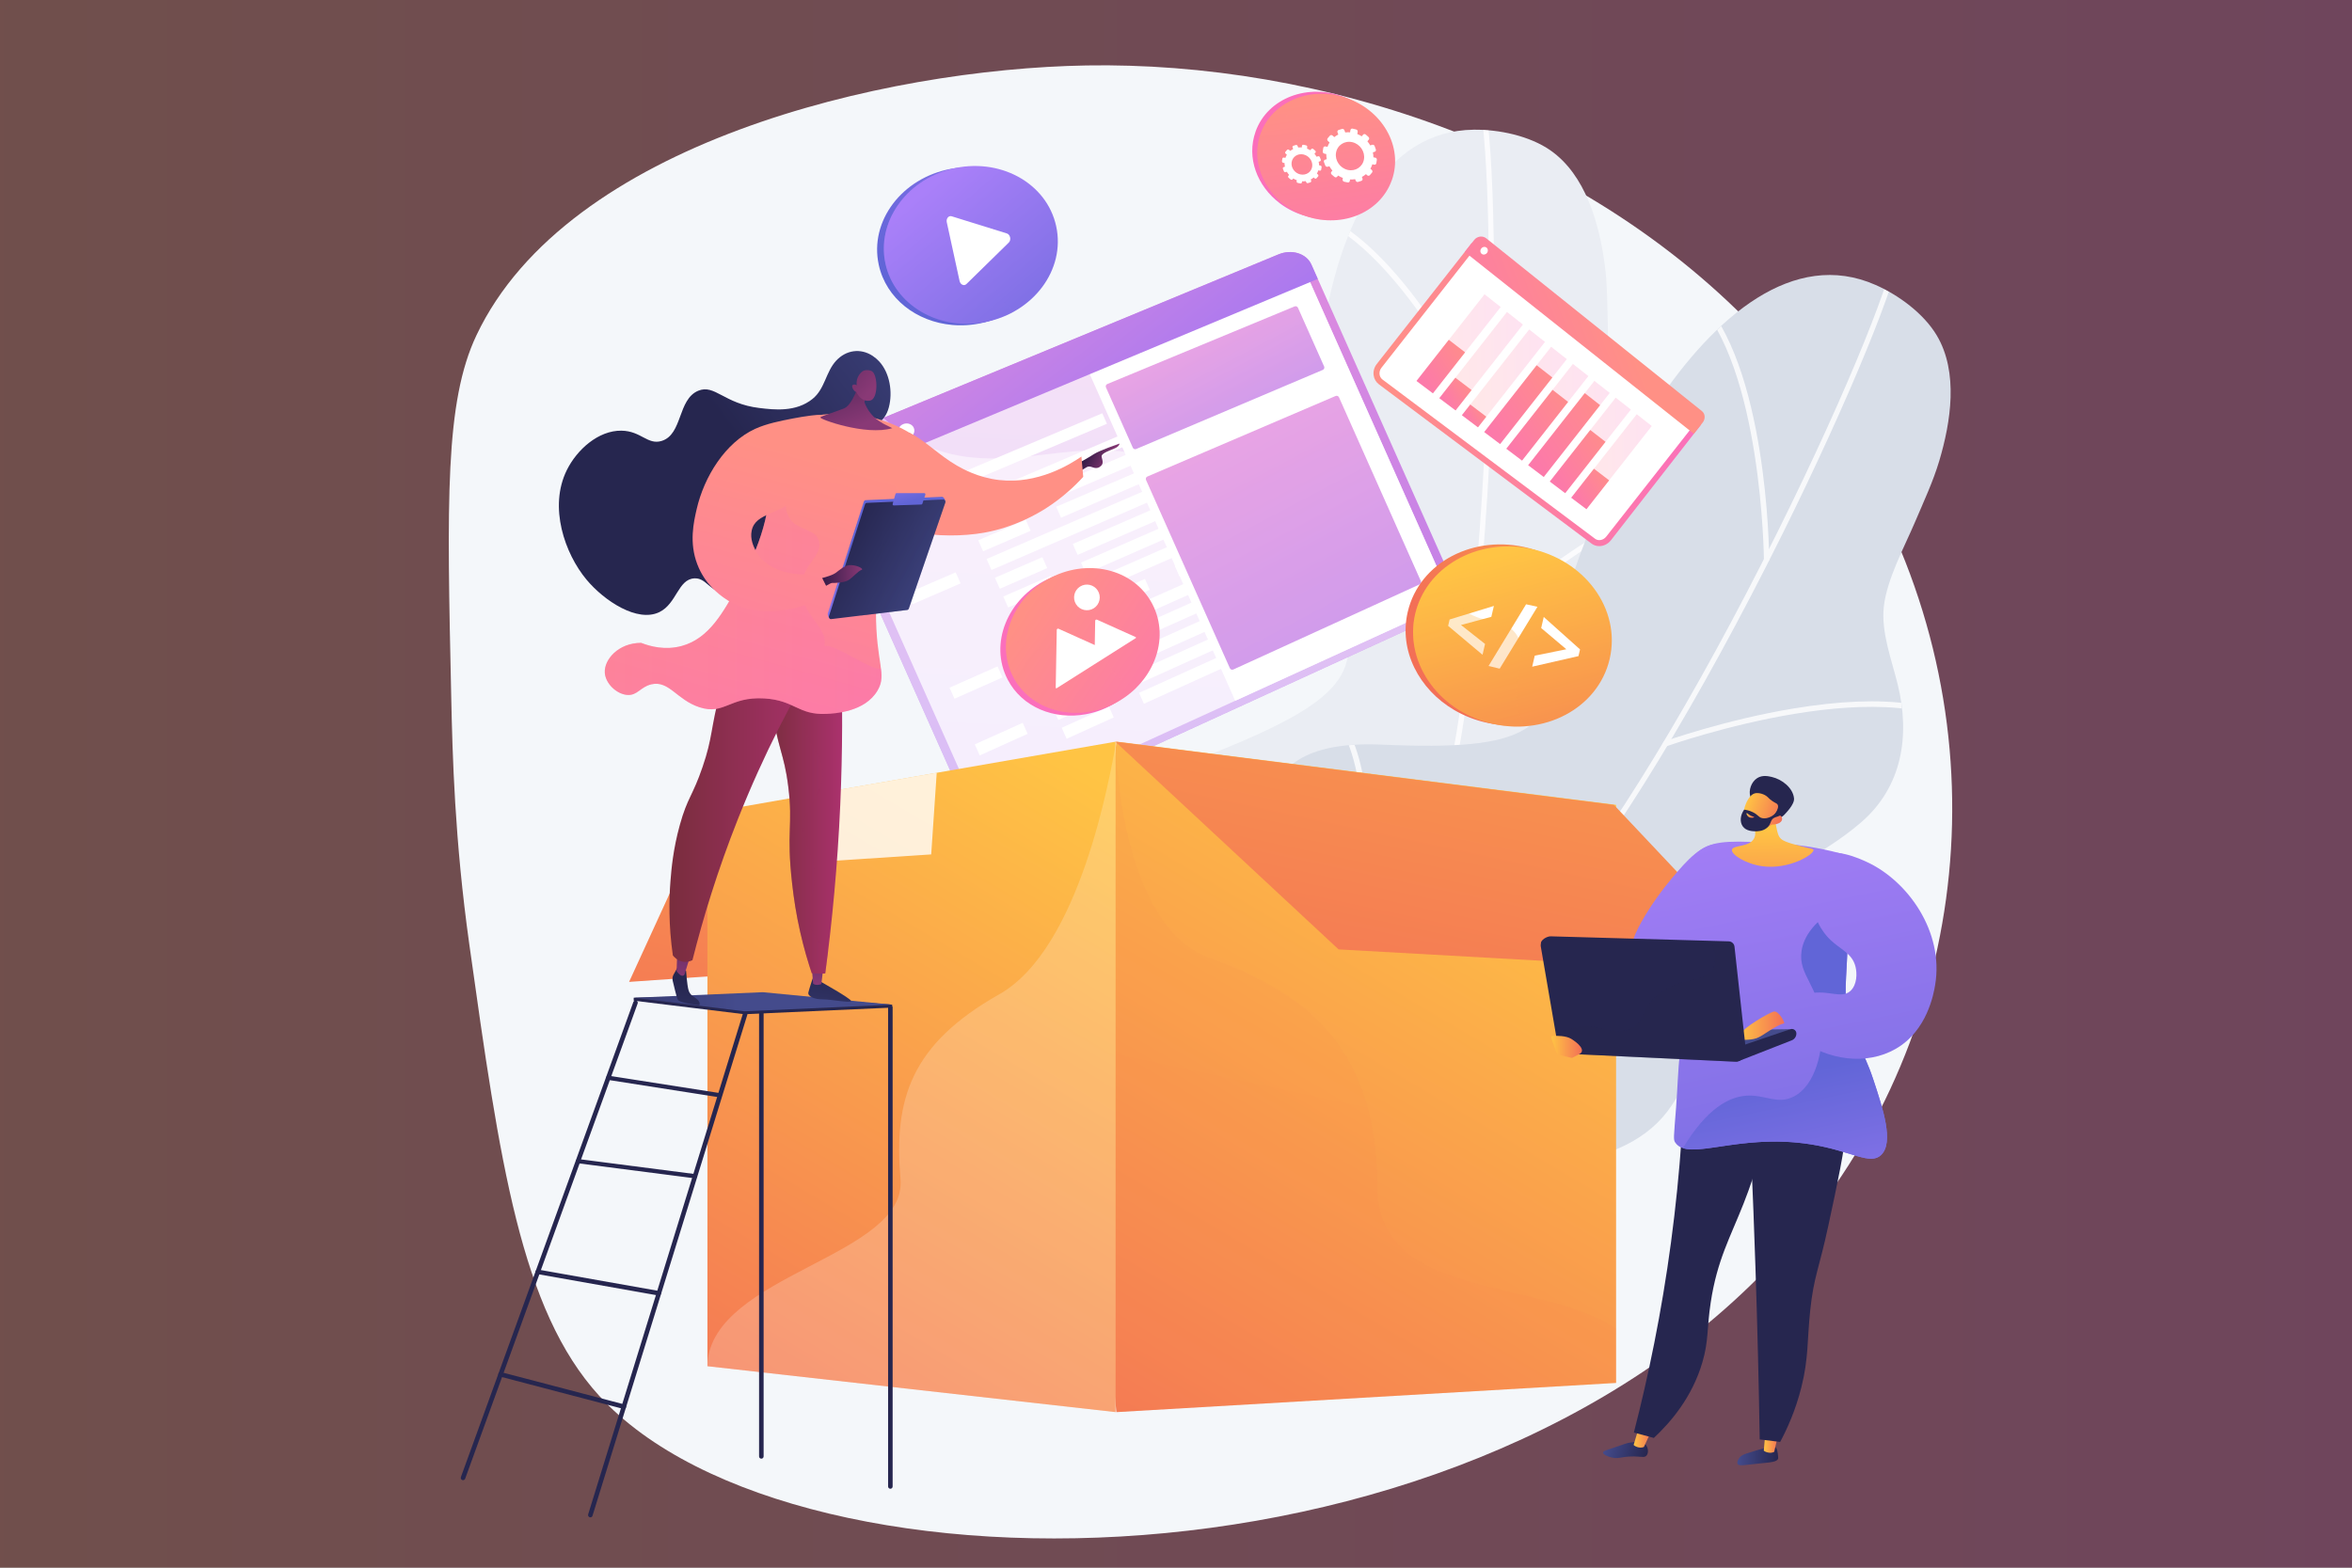 <?xml version="1.0" encoding="UTF-8"?>
<svg xmlns="http://www.w3.org/2000/svg" xmlns:xlink="http://www.w3.org/1999/xlink" viewBox="0 0 900 600">
  <rect x="0" y="0" width="900" height="600" fill="#333333" stroke="none"/>
  <defs>
    <style>
      .cls-1, .cls-2 {
        fill: #26264f;
      }

      .cls-3 {
        fill: url(#linear-gradient-2);
      }

      .cls-4 {
        fill: url(#linear-gradient-51);
      }

      .cls-5, .cls-6, .cls-7, .cls-8 {
        fill: #fff;
      }

      .cls-9 {
        fill: url(#linear-gradient-17);
      }

      .cls-10 {
        fill: url(#linear-gradient-43);
      }

      .cls-11 {
        fill: url(#linear-gradient-36);
      }

      .cls-11, .cls-12, .cls-13, .cls-14, .cls-15, .cls-16, .cls-17, .cls-18, .cls-19, .cls-20, .cls-21, .cls-22, .cls-23, .cls-24, .cls-2, .cls-25 {
        mix-blend-mode: multiply;
      }

      .cls-11, .cls-12, .cls-17, .cls-21, .cls-22, .cls-2 {
        opacity: .3;
      }

      .cls-26 {
        fill: url(#linear-gradient-15);
      }

      .cls-27 {
        fill: url(#linear-gradient-58);
      }

      .cls-28 {
        fill: url(#linear-gradient-69);
      }

      .cls-29 {
        fill: url(#linear-gradient-18);
      }

      .cls-30 {
        fill: url(#linear-gradient-56);
      }

      .cls-12 {
        fill: url(#linear-gradient);
      }

      .cls-31 {
        fill: url(#linear-gradient-40);
      }

      .cls-32 {
        fill: url(#linear-gradient-52);
      }

      .cls-33 {
        fill: url(#linear-gradient-28);
      }

      .cls-13, .cls-14, .cls-15, .cls-16, .cls-18, .cls-20, .cls-8, .cls-23, .cls-24, .cls-25 {
        opacity: .2;
      }

      .cls-34 {
        fill: url(#linear-gradient-14);
      }

      .cls-35 {
        fill: url(#linear-gradient-20);
      }

      .cls-36 {
        fill: url(#linear-gradient-6);
      }

      .cls-37 {
        isolation: isolate;
      }

      .cls-14 {
        fill: url(#linear-gradient-61);
      }

      .cls-38 {
        fill: #eaedf3;
      }

      .cls-39 {
        fill: url(#linear-gradient-60);
      }

      .cls-40 {
        fill: url(#linear-gradient-35);
      }

      .cls-41 {
        fill: url(#linear-gradient-48);
      }

      .cls-42 {
        fill: url(#linear-gradient-32);
      }

      .cls-43 {
        fill: url(#linear-gradient-11);
      }

      .cls-44 {
        fill: url(#linear-gradient-50);
      }

      .cls-6, .cls-45, .cls-46 {
        opacity: .8;
      }

      .cls-47, .cls-7, .cls-48, .cls-46, .cls-8 {
        mix-blend-mode: soft-light;
      }

      .cls-15 {
        fill: url(#linear-gradient-55);
      }

      .cls-49 {
        fill: url(#linear-gradient-39);
      }

      .cls-16 {
        fill: url(#linear-gradient-67);
      }

      .cls-17 {
        fill: url(#linear-gradient-47);
      }

      .cls-18 {
        fill: url(#linear-gradient-57);
      }

      .cls-50 {
        clip-path: url(#clippath-1);
      }

      .cls-19 {
        fill: url(#linear-gradient-10);
        opacity: .1;
      }

      .cls-7 {
        opacity: .74;
      }

      .cls-48 {
        opacity: .5;
      }

      .cls-51 {
        fill: url(#linear-gradient-49);
      }

      .cls-52 {
        fill: url(#linear-gradient-37);
      }

      .cls-53 {
        fill: url(#linear-gradient-16);
      }

      .cls-20 {
        fill: url(#linear-gradient-53);
      }

      .cls-54 {
        fill: url(#linear-gradient-31);
      }

      .cls-55 {
        fill: url(#linear-gradient-68);
      }

      .cls-56 {
        fill: url(#linear-gradient-62);
      }

      .cls-57 {
        fill: url(#linear-gradient-41);
      }

      .cls-58 {
        fill: #444b8c;
      }

      .cls-59 {
        fill: #d8dee8;
      }

      .cls-60 {
        fill: url(#linear-gradient-21);
      }

      .cls-61 {
        fill: url(#linear-gradient-72);
      }

      .cls-62 {
        fill: url(#linear-gradient-25);
      }

      .cls-63 {
        fill: url(#linear-gradient-5);
      }

      .cls-64 {
        fill: url(#linear-gradient-64);
      }

      .cls-65 {
        fill: url(#linear-gradient-54);
      }

      .cls-66 {
        clip-path: url(#clippath);
      }

      .cls-67 {
        fill: url(#linear-gradient-34);
      }

      .cls-68 {
        fill: url(#linear-gradient-70);
      }

      .cls-69 {
        fill: url(#linear-gradient-7);
      }

      .cls-70 {
        fill: url(#linear-gradient-66);
      }

      .cls-71 {
        fill: url(#linear-gradient-24);
      }

      .cls-72 {
        fill: url(#linear-gradient-73);
      }

      .cls-73 {
        fill: #f4f7fa;
      }

      .cls-22 {
        fill: url(#linear-gradient-45);
      }

      .cls-23 {
        fill: url(#linear-gradient-65);
      }

      .cls-74 {
        fill: url(#linear-gradient-9);
      }

      .cls-75 {
        fill: url(#linear-gradient-22);
      }

      .cls-76 {
        fill: url(#linear-gradient-74);
      }

      .cls-77 {
        fill: url(#linear-gradient-42);
      }

      .cls-78 {
        fill: url(#linear-gradient-3);
      }

      .cls-24 {
        fill: url(#linear-gradient-59);
      }

      .cls-79 {
        fill: url(#linear-gradient-27);
      }

      .cls-25 {
        fill: url(#linear-gradient-63);
      }

      .cls-80 {
        fill: url(#linear-gradient-33);
      }

      .cls-81 {
        fill: url(#linear-gradient-38);
      }

      .cls-82 {
        fill: url(#linear-gradient-29);
      }

      .cls-83 {
        fill: url(#linear-gradient-30);
      }

      .cls-84 {
        fill: url(#linear-gradient-23);
      }

      .cls-85 {
        fill: url(#linear-gradient-19);
      }

      .cls-86 {
        fill: url(#linear-gradient-71);
      }

      .cls-87 {
        fill: url(#linear-gradient-4);
      }

      .cls-88 {
        fill: url(#linear-gradient-8);
      }

      .cls-89 {
        fill: url(#linear-gradient-44);
      }

      .cls-90 {
        fill: url(#linear-gradient-46);
      }

      .cls-91 {
        fill: url(#linear-gradient-12);
      }

      .cls-92 {
        fill: url(#linear-gradient-13);
      }

      .cls-93 {
        fill: url(#linear-gradient-26);
      }
    </style>
    <linearGradient id="linear-gradient" x1="0" y1="300" x2="900" y2="300" gradientUnits="userSpaceOnUse">
      <stop offset="0" stop-color="#ff9085"/>
      <stop offset="1" stop-color="#fb6fbb"/>
    </linearGradient>
    <clipPath id="clippath">
      <path class="cls-38" d="M593.32,57.57c-8.02-5.59-19.68-8.04-29.36-7.93-68.63,.77-66.87,144.21-53.8,175.23,13.08,31.02,7.16,42.04-45.21,63.13-52.37,21.09-23.95,51.08-15.86,69.32,8.09,18.24,22.37,33.04-15.28,54.91-37.64,21.88-23.08,32.32-23.08,32.32,0,0,78.32,67.96,72.38,44.63-5.93-23.33-1.64-59.65,62.91-67.69,27.8-3.46,69.43-20.28,76.44-50.93,1.63-7.14,2.29-17.89,.02-24.95-3.15-9.8-10.35-17.13-14.76-26.23-10.28-21.21,9.67-39,20.72-54.65,5.76-8.17,11.51-16.53,15.69-25.65,8.68-18.93,3.28-38.02-9.16-53.8-5.96-7.56-14.04-15.44-17.13-24.79-3.33-10.04-2.31-24.22-2.59-34.82-.22-8.31-.11-16.61-1.25-24.86-2.13-15.35-7.29-33.89-20.69-43.24Z"/>
    </clipPath>
    <clipPath id="clippath-1">
      <path class="cls-59" d="M741.15,128.44c-4.98-8.41-14.58-15.47-23.44-19.38-62.78-27.73-120.61,103.55-121.56,137.2-.95,33.65-10.9,41.23-67.3,38.73-56.4-2.5-42.96,36.57-43.15,56.52-.19,19.95,6.67,39.33-36.65,43.65-43.32,4.32-34.39,19.85-34.39,19.85,0,0,43.12,94.3,47.39,70.61,4.26-23.69,23.22-54.97,85.3-35.54,26.74,8.37,71.6,10.31,90.67-14.69,4.44-5.82,9.5-15.33,10.36-22.7,1.2-10.22-2.32-19.88-2.57-29.99-.57-23.56,24.96-31.49,41.49-41.16,8.63-5.05,17.32-10.28,24.91-16.85,15.74-13.63,18.74-33.25,13.95-52.76-2.29-9.35-6.38-19.87-5.32-29.66,1.13-10.52,7.93-23.01,12.07-32.76,3.24-7.65,6.78-15.16,9.16-23.14,4.42-14.85,7.41-33.86-.92-47.93Z"/>
    </clipPath>
    <linearGradient id="linear-gradient-2" x1="-1949.28" y1="-429.57" x2="-2120.22" y2="-87.68" gradientTransform="translate(2395.78 -332.4) rotate(-24)" gradientUnits="userSpaceOnUse">
      <stop offset="0" stop-color="#e38ddd"/>
      <stop offset="1" stop-color="#9571f6"/>
    </linearGradient>
    <linearGradient id="linear-gradient-3" x1="-2025.47" y1="-439.49" x2="-1992.91" y2="-309.26" xlink:href="#linear-gradient-2"/>
    <linearGradient id="linear-gradient-4" x1="-1958.96" y1="-366.92" x2="-1952.9" y2="-278.5" xlink:href="#linear-gradient-2"/>
    <linearGradient id="linear-gradient-5" x1="-1960.76" y1="-328.24" x2="-1945.49" y2="-105.51" xlink:href="#linear-gradient-2"/>
    <linearGradient id="linear-gradient-6" x1="316.42" y1="123.86" x2="250.78" y2="431.87" gradientUnits="userSpaceOnUse">
      <stop offset="0" stop-color="#ffc444"/>
      <stop offset=".31" stop-color="#fba94a"/>
      <stop offset="1" stop-color="#f36f56"/>
    </linearGradient>
    <linearGradient id="linear-gradient-7" x1="583.06" y1="304.75" x2="414.96" y2="588.67" xlink:href="#linear-gradient-6"/>
    <linearGradient id="linear-gradient-8" x1="423.86" y1="298.98" x2="262.62" y2="571.3" xlink:href="#linear-gradient-6"/>
    <linearGradient id="linear-gradient-9" x1="603.54" y1="89.45" x2="531.71" y2="426.53" xlink:href="#linear-gradient-6"/>
    <linearGradient id="linear-gradient-10" x1="688.49" y1="-371.62" x2="451.51" y2="740.37" xlink:href="#linear-gradient-6"/>
    <linearGradient id="linear-gradient-11" x1="1551.91" y1="295.7" x2="1499.88" y2="545.13" gradientTransform="translate(2188.44) rotate(-180) scale(1 -1)" gradientUnits="userSpaceOnUse">
      <stop offset="0" stop-color="#aa80f9"/>
      <stop offset="1" stop-color="#6165d7"/>
    </linearGradient>
    <linearGradient id="linear-gradient-12" x1="-2065.65" y1="608.15" x2="-2050.07" y2="608.15" gradientTransform="translate(2747.27 8.74) rotate(1.66)" gradientUnits="userSpaceOnUse">
      <stop offset="0" stop-color="#444b8c"/>
      <stop offset="1" stop-color="#26264f"/>
    </linearGradient>
    <linearGradient id="linear-gradient-13" x1="2166.64" y1="552.04" x2="2172.23" y2="552.04" gradientTransform="translate(-1491.72)" gradientUnits="userSpaceOnUse">
      <stop offset="0" stop-color="#ffc444"/>
      <stop offset="1" stop-color="#f36f56"/>
    </linearGradient>
    <linearGradient id="linear-gradient-14" x1="-1522.52" y1="983.62" x2="-1505.96" y2="983.62" gradientTransform="translate(2343.06 7.88) rotate(15.37)" xlink:href="#linear-gradient-12"/>
    <linearGradient id="linear-gradient-15" x1="2116.84" y1="550.19" x2="2123.74" y2="550.19" xlink:href="#linear-gradient-13"/>
    <linearGradient id="linear-gradient-16" x1="1533.89" y1="291.95" x2="1481.87" y2="541.37" xlink:href="#linear-gradient-11"/>
    <linearGradient id="linear-gradient-17" x1="1489.15" y1="505.26" x2="1508.9" y2="411.48" xlink:href="#linear-gradient-11"/>
    <linearGradient id="linear-gradient-18" x1="1498.26" y1="284.51" x2="1446.23" y2="533.94" xlink:href="#linear-gradient-11"/>
    <linearGradient id="linear-gradient-19" x1="2157.03" y1="392.56" x2="2174.48" y2="392.56" xlink:href="#linear-gradient-13"/>
    <linearGradient id="linear-gradient-20" x1="2085.31" y1="400.66" x2="2097.08" y2="400.66" xlink:href="#linear-gradient-13"/>
    <linearGradient id="linear-gradient-21" x1="2170.17" y1="317.35" x2="2169.55" y2="360.32" xlink:href="#linear-gradient-13"/>
    <linearGradient id="linear-gradient-22" x1="4158.74" y1="-27.93" x2="4173.84" y2="-27.93" gradientTransform="translate(-3260.09 -1058.47) rotate(19.58)" xlink:href="#linear-gradient-13"/>
    <linearGradient id="linear-gradient-23" x1="4160.19" y1="-25.34" x2="4163.51" y2="-25.34" gradientTransform="translate(-3260.09 -1058.47) rotate(19.58)" xlink:href="#linear-gradient-13"/>
    <linearGradient id="linear-gradient-24" x1="550.58" y1="-17.28" x2="607.23" y2="96.4" gradientTransform="translate(1181.2 296.24) rotate(-166.93) scale(1 -1)" xlink:href="#linear-gradient-13"/>
    <linearGradient id="linear-gradient-25" x1="1898.18" y1="56.59" x2="1953.19" y2="158.63" gradientTransform="translate(-1265.7 -271.14) rotate(13.07)" xlink:href="#linear-gradient-13"/>
    <linearGradient id="linear-gradient-26" x1="1883.07" y1="63.37" x2="1936.52" y2="170.63" gradientTransform="translate(-1265.7 -271.14) rotate(13.07)" xlink:href="#linear-gradient-13"/>
    <linearGradient id="linear-gradient-27" x1="3382.97" y1="-105.75" x2="3432.58" y2="-6.19" gradientTransform="translate(3721.65 -619.32) rotate(167.71) scale(1 -1)" xlink:href="#linear-gradient-11"/>
    <linearGradient id="linear-gradient-28" x1="-887.37" y1="-40.9" x2="-839.18" y2="48.47" gradientTransform="translate(1229.38 -75.98) rotate(-12.29)" xlink:href="#linear-gradient-11"/>
    <linearGradient id="linear-gradient-29" x1="-900.6" y1="-34.96" x2="-853.79" y2="58.98" gradientTransform="translate(1229.38 -75.98) rotate(-12.29)" xlink:href="#linear-gradient-11"/>
    <linearGradient id="linear-gradient-30" x1="183.13" y1="383.4" x2="282.04" y2="383.4" gradientUnits="userSpaceOnUse">
      <stop offset="0" stop-color="#26264f"/>
      <stop offset="1" stop-color="#444b8c"/>
    </linearGradient>
    <linearGradient id="linear-gradient-31" x1="436.07" y1="362.51" x2="439.39" y2="404.78" gradientTransform="translate(768.52 24.44) rotate(-177.8) scale(1 -1)" xlink:href="#linear-gradient-30"/>
    <linearGradient id="linear-gradient-32" x1="667.8" y1="378.02" x2="667.2" y2="334.36" gradientTransform="translate(980.5) rotate(-180) scale(1 -1)" gradientUnits="userSpaceOnUse">
      <stop offset="0" stop-color="#893976"/>
      <stop offset="1" stop-color="#311944"/>
    </linearGradient>
    <linearGradient id="linear-gradient-33" x1="717.71" y1="376.08" x2="721.04" y2="418.45" gradientTransform="translate(980.5) rotate(-180) scale(1 -1)" xlink:href="#linear-gradient-30"/>
    <linearGradient id="linear-gradient-34" x1="718.84" y1="376.96" x2="718.24" y2="333.31" xlink:href="#linear-gradient-32"/>
    <linearGradient id="linear-gradient-35" x1="31.98" y1="307.06" x2="60.83" y2="307.06" gradientTransform="translate(354.23) rotate(-180) scale(1 -1)" gradientUnits="userSpaceOnUse">
      <stop offset="0" stop-color="#ab316d"/>
      <stop offset="1" stop-color="#792d3d"/>
    </linearGradient>
    <linearGradient id="linear-gradient-36" x1="33.97" y1="307.06" x2="60.83" y2="307.06" xlink:href="#linear-gradient-35"/>
    <linearGradient id="linear-gradient-37" x1="39.99" y1="303.88" x2="98.08" y2="303.88" xlink:href="#linear-gradient-35"/>
    <linearGradient id="linear-gradient-38" x1="287.06" y1="174.59" x2="372.86" y2="110.62" xlink:href="#linear-gradient-30"/>
    <linearGradient id="linear-gradient-39" x1="-1464.2" y1="-936.9" x2="-1453.87" y2="-936.9" gradientTransform="translate(-1300.06 393.14) rotate(-154.51) scale(1 -1)" xlink:href="#linear-gradient-32"/>
    <linearGradient id="linear-gradient-40" x1="-1414.31" y1="-889.87" x2="-1368.27" y2="-724.92" gradientTransform="translate(-1300.06 393.14) rotate(-154.51) scale(1 -1)" xlink:href="#linear-gradient"/>
    <linearGradient id="linear-gradient-41" x1="46.28" y1="173.65" x2="92.31" y2="338.6" gradientTransform="translate(354.23) rotate(-180) scale(1 -1)" xlink:href="#linear-gradient"/>
    <linearGradient id="linear-gradient-42" x1="19.5" y1="206.08" x2="1.42" y2="236.05" gradientTransform="translate(354.23) rotate(-180) scale(1 -1)" gradientUnits="userSpaceOnUse">
      <stop offset="0" stop-color="#6165d7"/>
      <stop offset="1" stop-color="#aa80f9"/>
    </linearGradient>
    <linearGradient id="linear-gradient-43" x1="31.79" y1="205" x2="-13" y2="228.84" gradientTransform="translate(354.23) rotate(-180) scale(1 -1)" xlink:href="#linear-gradient-30"/>
    <linearGradient id="linear-gradient-44" x1="11.43" y1="174.66" x2="6.11" y2="192.06" gradientTransform="translate(354.23) rotate(-180) scale(1 -1)" xlink:href="#linear-gradient-11"/>
    <linearGradient id="linear-gradient-45" x1="30.06" y1="202.13" x2="-14.51" y2="225.85" gradientTransform="translate(354.23) rotate(-180) scale(1 -1)" xlink:href="#linear-gradient-30"/>
    <linearGradient id="linear-gradient-46" x1="24.32" y1="220.6" x2="40.63" y2="220.6" gradientTransform="translate(354.23) rotate(-180) scale(1 -1)" xlink:href="#linear-gradient-32"/>
    <linearGradient id="linear-gradient-47" x1="231.42" y1="220.48" x2="337.31" y2="220.48" xlink:href="#linear-gradient"/>
    <linearGradient id="linear-gradient-48" x1="51.21" y1="172.27" x2="97.24" y2="337.22" gradientTransform="translate(354.23) rotate(-180) scale(1 -1)" xlink:href="#linear-gradient"/>
    <linearGradient id="linear-gradient-49" x1="320.62" y1="182.71" x2="341.5" y2="152.41" gradientTransform="translate(679.58 50.27) rotate(-168.15) scale(1 -1)" xlink:href="#linear-gradient-32"/>
    <linearGradient id="linear-gradient-50" x1="318.25" y1="167.84" x2="355.15" y2="145.62" gradientTransform="translate(679.58 50.27) rotate(-168.15) scale(1 -1)" xlink:href="#linear-gradient-32"/>
    <linearGradient id="linear-gradient-51" x1="525.58" y1="151.02" x2="650.9" y2="151.02" xlink:href="#linear-gradient"/>
    <linearGradient id="linear-gradient-52" x1="4139.17" y1="-1136.2" x2="4092.39" y2="-1059.73" gradientTransform="translate(-3467.53 -1642.6) rotate(38.13) scale(1.04 1)" xlink:href="#linear-gradient"/>
    <linearGradient id="linear-gradient-53" x1="542.03" y1="131.58" x2="574.24" y2="131.58" xlink:href="#linear-gradient"/>
    <linearGradient id="linear-gradient-54" x1="4240.7" y1="-1092.36" x2="4229.9" y2="-1058.65" gradientTransform="translate(-3446.89 -1626.91) rotate(38.12)" xlink:href="#linear-gradient"/>
    <linearGradient id="linear-gradient-55" x1="550.76" y1="138.24" x2="582.77" y2="138.24" xlink:href="#linear-gradient"/>
    <linearGradient id="linear-gradient-56" x1="4249.57" y1="-1081.22" x2="4243.57" y2="-1062.5" gradientTransform="translate(-3446.89 -1626.91) rotate(38.12)" xlink:href="#linear-gradient"/>
    <linearGradient id="linear-gradient-57" x1="559.4" y1="144.82" x2="591.2" y2="144.82" xlink:href="#linear-gradient"/>
    <linearGradient id="linear-gradient-58" x1="4259.39" y1="-1076.06" x2="4255.67" y2="-1064.44" gradientTransform="translate(-3446.89 -1626.91) rotate(38.12)" xlink:href="#linear-gradient"/>
    <linearGradient id="linear-gradient-59" x1="567.94" y1="151.34" x2="599.54" y2="151.34" xlink:href="#linear-gradient"/>
    <linearGradient id="linear-gradient-60" x1="4275.52" y1="-1106.96" x2="4258.82" y2="-1054.84" gradientTransform="translate(-3446.89 -1626.91) rotate(38.12)" xlink:href="#linear-gradient"/>
    <linearGradient id="linear-gradient-61" x1="576.4" y1="157.78" x2="607.8" y2="157.78" xlink:href="#linear-gradient"/>
    <linearGradient id="linear-gradient-62" x1="4285.29" y1="-1102.81" x2="4270.43" y2="-1056.44" gradientTransform="translate(-3446.89 -1626.91) rotate(38.12)" xlink:href="#linear-gradient"/>
    <linearGradient id="linear-gradient-63" x1="584.76" y1="164.16" x2="615.97" y2="164.16" xlink:href="#linear-gradient"/>
    <linearGradient id="linear-gradient-64" x1="4297.01" y1="-1110.22" x2="4279.11" y2="-1054.35" gradientTransform="translate(-3446.89 -1626.91) rotate(38.12)" xlink:href="#linear-gradient"/>
    <linearGradient id="linear-gradient-65" x1="593.04" y1="170.47" x2="624.05" y2="170.47" xlink:href="#linear-gradient"/>
    <linearGradient id="linear-gradient-66" x1="4305.33" y1="-1099.15" x2="4292.2" y2="-1058.17" gradientTransform="translate(-3446.89 -1626.91) rotate(38.12)" xlink:href="#linear-gradient"/>
    <linearGradient id="linear-gradient-67" x1="601.23" y1="176.71" x2="632.05" y2="176.71" xlink:href="#linear-gradient"/>
    <linearGradient id="linear-gradient-68" x1="4313.35" y1="-1086.97" x2="4305.46" y2="-1062.33" gradientTransform="translate(-3446.89 -1626.91) rotate(38.12)" xlink:href="#linear-gradient"/>
    <linearGradient id="linear-gradient-69" x1="4771.33" y1="-295.73" x2="4815.91" y2="-206.26" gradientTransform="translate(4773.15 -1829.09) rotate(152.34) scale(1 -1)" xlink:href="#linear-gradient"/>
    <linearGradient id="linear-gradient-70" x1="-2284.65" y1="-209.49" x2="-2241.35" y2="-129.17" gradientTransform="translate(2514.67 -643.9) rotate(-27.66)" xlink:href="#linear-gradient"/>
    <linearGradient id="linear-gradient-71" x1="-2296.55" y1="-204.15" x2="-2254.48" y2="-119.73" gradientTransform="translate(2514.67 -643.9) rotate(-27.66)" xlink:href="#linear-gradient"/>
    <linearGradient id="linear-gradient-72" x1="-170.26" y1="-57.88" x2="-130.74" y2="21.42" gradientTransform="translate(403.77 -18.25) rotate(-160.29) scale(1 -1)" xlink:href="#linear-gradient"/>
    <linearGradient id="linear-gradient-73" x1="2665.1" y1="19.44" x2="2703.48" y2="90.63" gradientTransform="translate(-1998.18 -878.49) rotate(19.71)" xlink:href="#linear-gradient"/>
    <linearGradient id="linear-gradient-74" x1="2654.56" y1="24.17" x2="2691.85" y2="99" gradientTransform="translate(-1998.18 -878.49) rotate(19.71)" xlink:href="#linear-gradient"/>
  </defs>
  <g class="cls-37">
    <g id="Capa_1" data-name="Capa 1">
      <rect class="cls-12" x="0" y="0" width="900" height="600"/>
      <g>
        <path class="cls-73" d="M693.39,465.71c-116.31,148.77-388.69,151.16-464.09,68.52-30.09-32.98-38.04-89.62-49.72-172.81-5.62-40.05-6.43-72.33-6.91-94.48-1.65-75.34-2.47-113.02,9.66-138.65C217.08,54.93,337.76,26.38,415.77,25.05c5.44-.09,10.94-.06,16.48,.11,91.34,2.72,194.41,40.74,257.97,121.99,6.57,8.38,12.71,17.23,18.37,26.54,58.02,95.41,48.26,210.86-15.19,292.01Z"/>
        <g>
          <g>
            <path class="cls-38" d="M593.32,57.57c-8.02-5.59-19.68-8.04-29.36-7.93-68.63,.77-66.87,144.21-53.8,175.23,13.08,31.02,7.16,42.04-45.21,63.13-52.37,21.09-23.95,51.08-15.86,69.32,8.09,18.24,22.37,33.04-15.28,54.91-37.64,21.88-23.08,32.32-23.08,32.32,0,0,78.32,67.96,72.38,44.63-5.93-23.33-1.64-59.65,62.91-67.69,27.8-3.46,69.43-20.28,76.44-50.93,1.63-7.14,2.29-17.89,.02-24.95-3.15-9.8-10.35-17.13-14.76-26.23-10.28-21.21,9.67-39,20.72-54.65,5.76-8.17,11.51-16.53,15.69-25.65,8.68-18.93,3.28-38.02-9.16-53.8-5.96-7.56-14.04-15.44-17.13-24.79-3.33-10.04-2.31-24.22-2.59-34.82-.22-8.31-.11-16.61-1.25-24.86-2.13-15.35-7.29-33.89-20.69-43.24Z"/>
            <g class="cls-66">
              <g class="cls-46">
                <path class="cls-5" d="M408.47,486.49c-.45,.21-1,.05-1.27-.38-.3-.47-.16-1.1,.31-1.4,.29-.18,29.39-18.68,61.15-47.82,29.27-26.85,66.85-68.48,79.69-114.33,10.72-38.3,18.23-100.78,20.61-171.41,2.13-63.34-.53-109.83-4.33-118.19-.23-.51,0-1.11,.5-1.34,.51-.23,1.11,0,1.34,.5,4.45,9.78,6.43,62.09,4.51,119.1-2.39,70.79-9.92,133.44-20.69,171.89-12.97,46.33-50.82,88.27-80.29,115.3-31.9,29.25-61.12,47.83-61.42,48.01-.04,.03-.08,.05-.12,.07Z"/>
                <path class="cls-5" d="M569.85,163.32c-.51,.23-1.05,.13-1.28-.38-.31-.67-31.37-67.01-65.44-79.77-.52-.2-.78-.75-.58-1.27,.2-.52,.79-.77,1.31-.58,34.85,13.05,65.26,78,66.54,80.76,.23,.51-.04,1-.54,1.23,0,0,0,0,0,0Z"/>
                <path class="cls-5" d="M563.97,243.7c-.38,.17-.84,.1-1.15-.22-.39-.4-.38-1.04,.02-1.43,.17-.17,17.64-17.07,39.69-31.86,29.79-19.98,53.32-26.81,69.93-20.29,.52,.2,.78,.79,.57,1.31-.2,.52-.79,.78-1.31,.57-38.22-14.99-106.78,51.05-107.47,51.72-.09,.08-.18,.15-.29,.2Z"/>
                <path class="cls-5" d="M495.76,412.62c-.1,.05-.21,.07-.32,.09-.56,.05-1.05-.35-1.11-.91-.03-.29-2.96-29.61-11.65-60.05-7.97-27.9-22.52-62.48-46.62-68.74-.54-.14-.87-.69-.73-1.23,.14-.54,.69-.87,1.23-.73,20.1,5.22,36.27,28.83,48.07,70.17,8.73,30.61,11.68,60.08,11.71,60.38,.04,.44-.2,.85-.59,1.02Z"/>
                <path class="cls-5" d="M533.55,361.76c-.4,.18-.88,.09-1.18-.26-.37-.42-.33-1.06,.1-1.43,3.05-2.67,75.07-65.31,105.4-62.39,.56,.05,.96,.55,.91,1.1-.05,.56-.55,.96-1.1,.91-29.47-2.84-103.13,61.25-103.87,61.89-.08,.07-.16,.12-.25,.16Z"/>
              </g>
            </g>
          </g>
          <g>
            <path class="cls-59" d="M741.15,128.44c-4.98-8.41-14.58-15.47-23.44-19.38-62.78-27.73-120.61,103.55-121.56,137.2-.95,33.65-10.9,41.23-67.3,38.73-56.4-2.5-42.96,36.57-43.15,56.52-.19,19.95,6.67,39.33-36.65,43.65-43.32,4.32-34.39,19.85-34.39,19.85,0,0,43.12,94.3,47.39,70.61,4.26-23.69,23.22-54.97,85.3-35.54,26.74,8.37,71.6,10.31,90.67-14.69,4.44-5.82,9.5-15.33,10.36-22.7,1.2-10.22-2.32-19.88-2.57-29.99-.57-23.56,24.96-31.49,41.49-41.16,8.63-5.05,17.32-10.28,24.91-16.85,15.74-13.63,18.74-33.25,13.95-52.76-2.29-9.35-6.38-19.87-5.32-29.66,1.13-10.52,7.93-23.01,12.07-32.76,3.24-7.65,6.78-15.16,9.16-23.14,4.42-14.85,7.41-33.86-.92-47.93Z"/>
            <g class="cls-50">
              <g class="cls-46">
                <path class="cls-5" d="M395.22,442.23c-.5,0-.93-.37-1-.87-.08-.55,.31-1.06,.87-1.14,.34-.05,34.49-4.83,75.47-18.18,37.76-12.31,89.21-34.63,119.89-71.05,25.62-30.42,58.34-84.17,89.77-147.47,28.18-56.76,45.02-100.18,45.02-109.37,0-.56,.45-1.01,1.01-1.01s1.01,.45,1.01,1.01c0,10.74-19.87,59.18-45.23,110.27-31.5,63.44-64.31,117.34-90.04,147.88-30.99,36.79-82.83,59.29-120.85,71.68-41.15,13.41-75.45,18.21-75.79,18.25-.05,0-.09,0-.14,0Z"/>
                <path class="cls-5" d="M675.98,215.13c-.56,0-1.01-.4-1.01-.96,0-.74-.79-74.03-26.51-99.76-.4-.4-.4-1.02,0-1.42,.4-.4,1.04-.39,1.43,0,26.31,26.31,27.08,98.11,27.1,101.15,0,.56-.45,.98-1.01,.98h0Z"/>
                <path class="cls-5" d="M637.33,285.68c-.42,0-.8-.26-.95-.67-.19-.53,.09-1.11,.61-1.29,.23-.08,23.13-8.23,49.32-12.56,35.39-5.85,59.64-2.31,72.06,10.5,.39,.4,.38,1.04-.02,1.43-.4,.39-1.04,.38-1.43-.02-28.57-29.48-118.34,2.23-119.24,2.55-.11,.04-.23,.06-.34,.06Z"/>
                <path class="cls-5" d="M505.27,411.16c-.11,0-.22-.02-.33-.06-.53-.18-.81-.76-.63-1.29,.09-.28,9.57-28.18,14.27-59.48,4.31-28.7,5.39-66.19-13.95-81.88-.43-.35-.5-.99-.15-1.42,.35-.43,.99-.5,1.42-.15,16.13,13.08,21.07,41.27,14.68,83.78-4.73,31.47-14.26,59.52-14.36,59.8-.14,.42-.54,.68-.96,.68Z"/>
                <path class="cls-5" d="M560.73,380.53c-.44,0-.84-.28-.97-.72-.16-.54,.14-1.1,.68-1.26,3.88-1.16,95.38-28.34,121.77-13.12,.48,.28,.65,.9,.37,1.38-.28,.48-.9,.65-1.38,.37-25.65-14.8-119.23,13.02-120.18,13.3-.1,.03-.2,.04-.29,.04Z"/>
              </g>
            </g>
          </g>
        </g>
        <g>
          <path class="cls-3" d="M489.21,97.36l-170.29,70.48c-5.55,2.3-8.45,7.77-6.47,12.22l57.27,128.61c1.98,4.45,8.03,6.03,13.49,3.53l167.52-76.71c4.98-2.28,7.49-7.56,5.6-11.8l-54.52-122.44c-1.89-4.24-7.52-5.98-12.58-3.88Z"/>
          <path class="cls-7" d="M498.85,102.46l54.56,122.54c1.29,2.89-.41,6.48-3.8,8.03l-76.95,35.17-90.68,41.45c-3.72,1.7-7.9,.66-9.25-2.37l-57.22-128.5c-1.35-3.03,.7-6.79,4.48-8.35l170.28-70.61c2.86-1.19,6-.58,7.71,1.31,.35,.39,.66,.83,.88,1.32Z"/>
          <g>
            <polygon class="cls-5" points="421.79 158.17 333.25 195.58 335.07 199.68 423.57 162.19 421.79 158.17"/>
            <polygon class="cls-5" points="490.07 129.33 491.83 133.27 501.56 129.15 499.8 125.21 490.07 129.33"/>
          </g>
          <g class="cls-47">
            <polygon class="cls-5" points="357.95 201.68 339.48 209.57 337.59 205.33 356.08 197.47 357.95 201.68"/>
            <polygon class="cls-5" points="458.6 158.74 369.81 196.63 367.94 192.42 456.77 154.64 458.6 158.74"/>
            <polygon class="cls-5" points="391.18 196.01 373 203.8 371.13 199.6 389.32 191.82 391.18 196.01"/>
            <polygon class="cls-5" points="490.22 153.53 402.84 191 400.99 186.83 488.41 149.46 490.22 153.53"/>
            <polygon class="cls-5" points="394.36 203.15 376.2 210.98 374.33 206.78 392.5 198.97 394.36 203.15"/>
            <polygon class="cls-5" points="493.32 160.49 406.02 198.13 404.16 193.96 491.51 156.42 493.32 160.49"/>
            <polygon class="cls-5" points="367.57 223.28 349.14 231.26 347.25 227.03 365.69 219.06 367.57 223.28"/>
            <polygon class="cls-5" points="467.97 179.78 379.39 218.15 377.52 213.95 466.14 175.67 467.97 179.78"/>
            <polygon class="cls-5" points="400.72 217.43 382.59 225.33 380.72 221.13 398.86 213.25 400.72 217.43"/>
            <polygon class="cls-5" points="499.52 174.41 412.36 212.37 410.5 208.2 497.71 170.34 499.52 174.41"/>
            <polygon class="cls-5" points="403.9 224.58 385.79 232.51 383.91 228.31 402.04 220.4 403.9 224.58"/>
            <polygon class="cls-5" points="502.62 181.37 415.53 219.49 413.67 215.32 500.81 177.3 502.62 181.37"/>
            <polygon class="cls-5" points="407.08 231.72 388.98 239.68 387.11 235.48 405.22 227.54 407.08 231.72"/>
            <polygon class="cls-5" points="505.72 188.33 418.7 226.61 416.84 222.44 503.91 184.26 505.72 188.33"/>
            <polygon class="cls-5" points="439.96 225.73 422.15 233.61 420.29 229.44 438.11 221.58 439.96 225.73"/>
            <polygon class="cls-5" points="522.54 189.23 451.39 220.68 449.55 216.54 520.73 185.17 522.54 189.23"/>
            <polygon class="cls-5" points="383.59 259.27 365.24 267.42 363.35 263.19 381.72 255.05 383.59 259.27"/>
            <polygon class="cls-5" points="483.58 214.84 395.37 254.04 393.5 249.83 481.75 210.74 483.58 214.84"/>
            <polygon class="cls-5" points="416.63 253.15 398.57 261.21 396.7 257.01 414.76 248.97 416.63 253.15"/>
            <polygon class="cls-5" points="515.02 209.21 428.21 247.97 426.36 243.81 513.2 205.14 515.02 209.21"/>
            <polygon class="cls-5" points="419.81 260.29 401.76 268.39 399.89 264.19 417.94 256.11 419.81 260.29"/>
            <polygon class="cls-5" points="518.12 216.17 431.38 255.1 429.53 250.93 516.3 212.1 518.12 216.17"/>
            <polygon class="cls-5" points="393.21 280.86 374.9 289.12 373.02 284.89 391.33 276.65 393.21 280.86"/>
            <polygon class="cls-5" points="492.95 235.88 404.96 275.56 403.09 271.36 491.12 231.78 492.95 235.88"/>
            <polygon class="cls-5" points="426.17 274.58 408.15 282.74 406.28 278.54 424.31 270.4 426.17 274.58"/>
            <polygon class="cls-5" points="524.32 230.09 437.73 269.34 435.87 265.17 522.5 226.02 524.32 230.09"/>
          </g>
          <path class="cls-5" d="M498.85,102.46l54.56,122.54c1.29,2.89-.41,6.48-3.8,8.03l-76.95,35.17-57.96-130.16,83.3-36.92c.35,.39,.62,.84,.84,1.34Z"/>
          <path class="cls-78" d="M489.21,97.36l-170.29,70.48c-5.55,2.3-8.45,7.77-6.47,12.22l2.57,5.78,189.23-79.1-2.45-5.51c-1.89-4.24-7.52-5.98-12.58-3.88Z"/>
          <g>
            <path class="cls-5" d="M329.29,172.15c.65,1.45-.14,3.17-1.75,3.83-1.61,.67-3.45,.03-4.1-1.42-.65-1.45,.14-3.17,1.76-3.84,1.61-.66,3.45-.03,4.09,1.42Z"/>
            <path class="cls-5" d="M339.51,167.93c.64,1.45-.13,3.15-1.74,3.82-1.6,.66-3.43,.03-4.07-1.42-.64-1.45,.14-3.16,1.74-3.82,1.6-.66,3.43-.02,4.07,1.42Z"/>
            <path class="cls-5" d="M349.66,163.74c.64,1.44-.13,3.14-1.72,3.8-1.59,.66-3.41,.02-4.05-1.42-.64-1.44,.13-3.15,1.73-3.8,1.59-.66,3.41-.02,4.05,1.42Z"/>
          </g>
          <g class="cls-48">
            <path class="cls-5" d="M445.09,177.29c-29.93-14.17-60.62,7.92-92.98-7.71-5.81-2.81-10.43-6.23-14.08-9.66l-19.11,7.91c-5.55,2.3-8.45,7.77-6.47,12.22l57.27,128.61c1.98,4.45,8.03,6.03,13.49,3.53l161.22-73.82c-5.77-2.71-46.15-4.67-65.55-25.46-17.69-18.96-15.64-27.03-33.79-35.62Z"/>
          </g>
          <g class="cls-45">
            <path class="cls-87" d="M434.76,171.85l71.41-30.28c.24-.1,.44-.3,.53-.55,.1-.25,.09-.52-.02-.76l-10.01-22.47c-.22-.49-.79-.72-1.29-.52l-71.67,29.71c-.24,.1-.43,.29-.53,.54s-.09,.52,.02,.76l10.27,23.06c.22,.49,.79,.72,1.28,.51Z"/>
            <path class="cls-63" d="M511.08,151.55l-72.05,30.84c-.24,.1-.42,.29-.52,.54-.09,.24-.09,.51,.02,.75l32.08,72.05c.11,.24,.31,.43,.56,.53,.25,.1,.52,.09,.76-.02l71.28-32.57c.49-.22,.7-.79,.48-1.28l-31.31-70.32c-.22-.5-.81-.73-1.31-.51Z"/>
          </g>
        </g>
        <g>
          <polygon class="cls-36" points="270.42 311.07 240.72 375.8 285.4 372.68 270.42 311.07"/>
          <g>
            <g>
              <polygon class="cls-69" points="618.4 308.05 618.4 529.29 427.6 540.44 427.19 540.45 414.8 414.62 427.16 283.86 427.6 283.88 618.4 308.05"/>
              <polygon class="cls-88" points="426.88 283.86 426.88 540.45 270.7 522.89 270.7 311.07 302.51 305.5 358.58 295.74 426.88 283.86"/>
              <polygon class="cls-6" points="358.44 295.75 356.33 327.01 303.61 330.46 302.35 305.5 358.44 295.75"/>
            </g>
            <polygon class="cls-74" points="426.78 283.86 512.21 363.36 678.52 372.68 617.57 308.05 426.78 283.86"/>
            <path class="cls-19" d="M618.4,508.46v20.83l-191.51,11.15V283.88c0,1.61,1.55,70.35,35.76,82.67,34.6,12.46,64.37,32.25,64.37,87.4,0,44.19,61,34.51,91.39,54.51Z"/>
            <path class="cls-8" d="M426.88,285.38v255.07l-156.18-17.55v-1.03c2.12-34.22,76.41-40.92,73.88-70.61-2.61-30.58,3.89-51.56,37.83-70.74,31.16-17.62,42.35-84.31,44.47-95.14Z"/>
          </g>
        </g>
        <g>
          <path class="cls-43" d="M624.92,367.21c-4.53-4.83,8-22.99,14.71-30.94,5.86-6.95,11.88-14.09,19.28-13.19,6.49,.79,12.81,7.64,13.19,14.2,1.02,17.65-40.74,36.8-47.17,29.93Z"/>
          <path class="cls-91" d="M679.27,553.76c.85,.69,1.01,2.42,1.11,3.55,.05,.5,.07,.76,.01,.94-.41,1.3-2.93,1.44-6.89,1.84-6.25,.64-8.11,1.13-8.6,.2-.46-.87,.65-2.3,.78-2.46,.67-.85,1.5-1.15,3.09-1.68,2.95-.97,4.94-1.5,5.55-1.66,3.77-1.01,4.4-1.19,4.96-.73Z"/>
          <path class="cls-92" d="M675.55,548.05l-.63,7.13c.18,.34,2.3,1.38,3.98,.49l1.61-7-4.96-.61Z"/>
          <path class="cls-34" d="M629.68,552.85c1.02,1.13,1.25,3.2,.37,4.23-.87,1.01-2.19,.25-5.91,.36-3.99,.12-5.03,1.06-7.74,.31-1.09-.3-3.03-1.04-2.99-1.82,.03-.55,1.01-.83,4.3-1.93,4.67-1.56,4.65-1.65,5.64-1.81,2.49-.41,4.99-.83,6.34,.66Z"/>
          <path class="cls-26" d="M627.12,546.35l-2,6.65c.15,.36,2.18,1.55,3.93,.79l2.97-6.46-4.9-.99Z"/>
          <path class="cls-1" d="M644.89,400.66c-.29,22.36-1.81,47.49-5.47,74.8-3.62,26.99-8.69,51.38-14.22,72.82,2.55,.69,5.1,1.37,7.65,2.06,6.47-6.04,14.64-15.54,18.58-28.96,2.45-8.33,1.63-12.62,3.18-22.87,2.47-16.32,7.47-24.87,12.64-38.03,4.65-11.83,10.14-29.18,13.08-52.38-11.82-2.48-23.63-4.96-35.45-7.44Z"/>
          <path class="cls-1" d="M667.92,398.53c1.56,28.43,2.85,57.39,3.82,86.87,.73,22.12,1.27,43.95,1.62,65.5,2.61,.32,5.21,.64,7.82,.97,2.52-4.69,5.86-11.86,8.15-21.04,2.78-11.16,2.14-17.79,3.36-29.35,1.37-12.97,3.36-15.8,6.88-32.16,7.15-33.21,10.73-49.81,2.75-60.14-2.59-3.35-10.71-11.76-34.41-10.64Z"/>
          <path class="cls-53" d="M705.91,327.07c-6.1-1.72-15.05-3.72-26-4.34-15.62-.88-23.44-1.32-28.97,2.4-12.79,8.59-2.89,28.43-8.12,77.6-.75,7.02-.92,14.09-1.46,21.13-.9,11.66-1.1,12.29-.29,13.47,5.09,7.41,24.06-3.77,51.88,.65,15.56,2.47,22.62,8.16,26.88,4.06,4.97-4.79,.71-17.67-2.96-28.76-4.21-12.73-6.82-12.89-9.21-22.48-2.5-10.02-.99-15.18-.6-30.97,.19-7.56,.15-18.81-1.14-32.76Z"/>
          <path class="cls-9" d="M668.08,419.37c7.27-.57,11.99,3.54,18.26,.34,8.6-4.39,11.37-18.06,10.82-27.73-.83-14.69-9.22-18.57-7.78-28.07,.78-5.14,4.45-11.96,17.62-18.92,.18,5.86,.14,10.86,.04,14.83-.39,15.8-1.9,20.96,.6,30.97,2.39,9.58,5,9.75,9.21,22.48,3.67,11.09,7.94,23.97,2.96,28.76-4.26,4.11-11.32-1.59-26.88-4.06-23.97-3.81-41.36,3.95-48.97,1.44,9.2-15.2,17.54-19.52,24.12-20.04Z"/>
          <path class="cls-29" d="M695.99,328.08c5.19-4.27,15.63,.56,18.42,1.85,15.56,7.2,29.53,26.6,26.07,47.09-.52,3.07-2.93,17.45-15.1,24.42-10.99,6.29-25.82,4.67-37.71-4.23-1.62-1.44-3.25-2.88-4.87-4.32-1.6-1.73-3.2-3.45-4.79-5.18,2.51-2.09,6.78-5.1,12.78-7.04,7.9-2.55,13.66,2.03,17.32-1.45,2.53-2.4,2.54-6.64,1.91-9.21-1.26-5.18-5.83-6.64-9.64-10.31-8.95-8.64-10.6-26.5-4.39-31.61Z"/>
          <g>
            <polygon class="cls-58" points="622.31 394.83 685.18 393.89 668.46 401.96 622.15 398.93 622.31 394.83"/>
            <path class="cls-1" d="M687.39,395.56h0c0,1.18-.74,2.23-1.84,2.63l-20.09,7.87-.09-5.46,19.8-6.72c1.11-.32,2.22,.51,2.22,1.67Z"/>
          </g>
          <path class="cls-85" d="M682.71,391.69c.43-.1-2.08-5.09-4.05-4.52-1.97,.58-11.6,6.16-12.47,8.45l-.88,2.3s4.2,.33,6.8-.55c2.6-.88,7.12-4.92,10.59-5.69Z"/>
          <g>
            <g>
              <path class="cls-1" d="M663.71,362.3l4.43,40.35c.15,1.39-1.8,3.47-3.19,3.4l-65-3.99c-1.07-.05-1.96-.84-2.14-1.89l-8.16-38.97c-.24-1.42,2.31-2.88,3.74-2.84l68.12,1.92c1.14,.03,2.08,.9,2.2,2.03Z"/>
              <path class="cls-1" d="M662.22,363.48l4.43,40.35c.15,1.39-.97,2.59-2.37,2.53l-65.83-3.12c-1.07-.05-1.96-.84-2.14-1.89l-6.73-39.15c-.24-1.42,.87-2.7,2.31-2.66l68.12,1.92c1.14,.03,2.08,.9,2.2,2.03Z"/>
            </g>
            <path class="cls-2" d="M623.57,393.78c5.75-2.44,3.72-7.08,10.51-12.87,8.95-7.64,18.08-4.32,21.28-10.24,.99-1.84,1.47-4.71-.26-9.35l4.93,.14c1.14,.03,2.08,.9,2.2,2.03l4.43,40.35c.15,1.39-.97,2.59-2.37,2.53l-65.83-3.12c-1.07-.05-1.96-.84-2.14-1.89l-.93-5.4c2-1.11,4.38-2.12,7.17-2.69,9.66-1.96,14.4,3.33,21.01,.53Z"/>
          </g>
          <path class="cls-35" d="M593.62,397.23c-.12-.36,.13-.73,.51-.75,1.54-.08,5.11-.11,7.08,1.1,2.56,1.57,5.87,4.43,3.08,5.88l-2.6,1.35c-.12,.06-.25,.08-.38,.05-.93-.2-4.82-1.07-5.25-1.28-.39-.2-1.87-4.6-2.45-6.34Z"/>
          <g>
            <path class="cls-60" d="M678.73,305.65c-.04,4.63,.48,8.31,.97,10.82,.56,2.88,.96,3.63,1.48,4.23,.78,.91,1.95,1.67,8.59,3.32,3.61,.9,4.08,.87,4.16,1.23,.39,1.75-9.46,7.71-19.64,6.27-6.23-.88-11.89-4.43-11.55-6.3,.35-1.88,6.57-.87,8.42-4.27,1.29-2.36-.16-5.72-1.86-8.5,1.66-3.1,7.78-3.71,9.43-6.81Z"/>
            <g>
              <path class="cls-1" d="M669.77,304.84c-.73-2.33,.33-5.57,2.64-7.04,1.99-1.26,4.24-.74,5.59-.43,3.9,.9,8.08,4.15,8.49,8.18,.25,2.39-3.37,5.89-3.97,6.54-.68,.73-1.46,.79-2.32,1.22-1.19,.6-3.06,1.55-6.14,3.17,.08-.77,.13-1.75,.05-2.85-.03-.42-.16-2.09-.72-3.62-1.11-3.08-2.93-2.96-3.62-5.17Z"/>
              <path class="cls-75" d="M677.95,315.59s-3.9,3.17-8.7,1.1c-4.29-1.85-1.43-11.93,2.12-13.02,1.18-.36,3.16,.01,4.53,.98,.81,.57,.98,1.06,2.33,1.96,1.24,.84,1.68,.83,1.97,1.32,.36,.62,.36,1.81-1.52,4.39,1.14-.55,2.26-.52,2.86,.07,.09,.09,.32,.41,.38,.78,.21,1.34-1.32,2.42-3.96,2.42Z"/>
              <path class="cls-1" d="M680.6,307.41c-.27,.08,.1,1.1-.25,2.24-.68,2.2-3.8,4.03-6.12,3.45-1.37-.34-1.45-1.27-3.56-2.28-1.31-.63-2.5-.86-3.26-.95-1.54,2.14-1.73,4.74-.53,6.41,1.29,1.8,3.74,1.85,4.76,1.88,.68,.02,2.87,.07,4.54-1.36,1.74-1.5,1.09-3,2.77-3.83,.85-.42,1.76-.41,2.99-1.37,.33-.26,.58-.51,.74-.68-.71-1.6-1.67-3.64-2.06-3.52Z"/>
              <path class="cls-84" d="M668.69,311.32s.77,.83,2.44,1.32c.08,.02,.16,.08,.16,.12-.02,.17-1.32,.49-2.19-.12-.62-.44-.92-1.28-.77-1.41,.06-.06,.22,0,.36,.09Z"/>
            </g>
          </g>
        </g>
        <g>
          <path class="cls-71" d="M538.67,234.22c4.44-19.13,25.56-29.97,46.42-24.41,11.88,3.17,21.04,10.98,25.7,20.46,0,0,0,0,0,0,.03,.06,.05,.12,.08,.18,.08,.17,.16,.33,.23,.5,.14,.3,.28,.61,.41,.92,.08,.18,.15,.36,.23,.55,.12,.3,.24,.61,.36,.92,.07,.18,.13,.35,.2,.53,.13,.35,.24,.71,.36,1.07,.04,.13,.09,.26,.13,.39,.15,.48,.28,.97,.41,1.46,.03,.13,.06,.26,.09,.39,.09,.37,.17,.73,.25,1.1,.04,.18,.07,.36,.1,.54,.06,.32,.12,.65,.17,.98,.03,.19,.06,.38,.09,.57,.05,.33,.09,.67,.12,1,.02,.18,.04,.35,.06,.53,.04,.42,.07,.84,.09,1.26,0,.09,.01,.18,.02,.26,.02,.51,.03,1.02,.02,1.53,0,.15,0,.3-.01,.45,0,.36-.02,.73-.04,1.09-.01,.19-.03,.37-.04,.56-.03,.34-.06,.67-.09,1.01-.02,.19-.04,.38-.07,.57-.05,.35-.1,.71-.16,1.06-.03,.16-.05,.33-.08,.49-.09,.52-.2,1.03-.32,1.55-2.85,12.28-12.8,21.38-25.3,24.59-1.15,.3-2.32,.54-3.51,.74-.6,.1-1.2,.18-1.8,.25-4.25,.5-8.72,.34-13.24-.57h0c-.62-.13-1.24-.27-1.85-.42-.21-.05-.41-.11-.61-.16-.4-.11-.81-.21-1.2-.33-.24-.07-.48-.15-.72-.23-.35-.11-.71-.22-1.05-.34-.26-.09-.51-.18-.76-.27-.33-.12-.66-.24-.98-.37-.26-.1-.51-.21-.77-.31-.31-.13-.62-.26-.93-.4-.26-.11-.51-.23-.76-.35-.3-.14-.6-.28-.89-.43-.25-.13-.5-.25-.75-.38-.29-.15-.58-.31-.86-.46-.24-.14-.49-.27-.73-.41-.09-.05-.18-.1-.27-.15,0,0,0,0,0,0-13.49-7.93-21.18-22.74-17.76-37.49Z"/>
          <g>
            <path class="cls-62" d="M615.95,252.17c-4.43,19.09-25.46,29.97-46.24,24.5-20-5.26-32.32-23.83-28.19-41.65,4.14-17.82,23.39-29.11,43.68-25.09,21.08,4.18,35.18,23.15,30.75,42.24Z"/>
            <g>
              <path class="cls-5" d="M567.3,250.61l-13.17-11.07,.57-2.45,16.94-5.18-.97,4.17-11.61,3.12,9.2,7.26-.96,4.15Z"/>
              <path class="cls-5" d="M588.31,232.23l-14.45,23.69-4.26-1.03,14.36-23.61,4.35,.95Z"/>
              <path class="cls-5" d="M587.29,250.94l12.07-2.45-9.62-8.12,.98-4.24,13.89,12.42-.6,2.56-17.71,4.05,.98-4.22Z"/>
            </g>
            <g class="cls-21">
              <path class="cls-93" d="M580.74,270.47c-2.22-11.05,4.51-19.22-.13-27.05-4.66-7.87-13.95-3.68-21.13-10.78-2.74-2.71-5.4-7.3-6.21-15.69-5.79,4.49-10.04,10.69-11.75,18.05-4.14,17.82,8.19,36.39,28.19,41.65,4.69,1.23,9.4,1.63,13.93,1.29-1.58-2.66-2.45-5.19-2.91-7.48Z"/>
            </g>
          </g>
        </g>
        <g>
          <g>
            <path class="cls-79" d="M336.26,101.35c-3.66-16.81,8.99-33.31,27.59-36.73,10.59-1.95,20.78,.8,28.01,6.55,0,0,0,0,0,0,.04,.04,.09,.07,.13,.11,.13,.1,.25,.2,.37,.31,.23,.19,.45,.38,.67,.57,.13,.11,.26,.23,.39,.35,.21,.19,.42,.39,.63,.59,.12,.11,.24,.23,.35,.34,.23,.23,.46,.47,.68,.71,.08,.09,.17,.17,.25,.26,.3,.33,.59,.66,.87,1,.07,.09,.15,.18,.22,.27,.21,.26,.41,.51,.61,.78,.1,.13,.19,.26,.29,.39,.17,.23,.34,.47,.5,.71,.09,.14,.19,.28,.28,.42,.16,.25,.32,.5,.47,.75,.08,.13,.16,.26,.24,.39,.19,.32,.37,.64,.54,.97,.04,.07,.08,.13,.11,.2,.21,.39,.4,.79,.59,1.2,.06,.12,.11,.24,.16,.36,.13,.29,.26,.58,.38,.88,.06,.15,.12,.3,.18,.46,.11,.28,.21,.55,.31,.83,.05,.16,.11,.31,.16,.47,.1,.3,.19,.6,.27,.9,.04,.14,.08,.28,.12,.42,.12,.44,.23,.89,.33,1.34,2.35,10.79-2.11,21.73-10.8,28.95-.8,.66-1.63,1.3-2.5,1.9-.44,.3-.88,.59-1.33,.88-3.18,1.99-6.77,3.54-10.69,4.52h0c-.54,.13-1.08,.25-1.62,.36-.18,.04-.36,.07-.55,.1-.36,.07-.72,.13-1.07,.19-.22,.03-.44,.06-.66,.09-.32,.04-.64,.09-.96,.13-.23,.03-.47,.05-.7,.07-.3,.03-.61,.06-.91,.08-.24,.02-.48,.03-.73,.04-.29,.01-.59,.03-.88,.03-.25,0-.49,0-.74,.01-.29,0-.58,0-.86,0-.25,0-.49-.01-.74-.02-.29-.01-.57-.03-.85-.04-.24-.02-.49-.03-.73-.05-.09,0-.18-.01-.27-.02,0,0,0,0,0,0-13.65-1.22-25.29-10.05-28.11-23.01Z"/>
            <g>
              <path class="cls-33" d="M404.15,86.57c3.65,16.77-8.91,33.27-27.41,36.73-17.8,3.34-34.52-6.74-37.93-22.39-3.41-15.65,7.59-31.81,25.16-36.24,18.25-4.6,36.52,5.13,40.18,21.9Z"/>
              <g class="cls-13">
                <path class="cls-82" d="M383.15,114.27c-5.9-7.91-3.64-16.9-10.25-21.36-6.64-4.48-12.42,2.32-20.76-.6-3.19-1.12-7.02-3.75-10.8-10.08-2.9,5.72-3.93,12.23-2.52,18.69,3.41,15.65,20.13,25.73,37.93,22.39,4.17-.78,8.05-2.23,11.51-4.21-2.25-1.51-3.89-3.19-5.11-4.83Z"/>
              </g>
            </g>
          </g>
          <path class="cls-5" d="M362.3,85.1l4.88,22.42c.31,1.44,1.73,2.07,2.64,1.18l16.21-15.88c1.01-.99,.56-3.07-.76-3.48l-21.1-6.56c-1.18-.37-2.19,.87-1.88,2.31Z"/>
        </g>
        <g>
          <g>
            <path class="cls-1" d="M340.7,569.79c.48,0,.87-.39,.87-.87v-183.26c0-.48-.39-.87-.87-.87s-.87,.39-.87,.87v183.26c0,.48,.39,.87,.87,.87Z"/>
            <path class="cls-1" d="M291.33,558.28c.48,0,.87-.39,.87-.87v-176.37c0-.48-.39-.87-.87-.87s-.87,.39-.87,.87v176.37c0,.48,.39,.87,.87,.87Z"/>
            <path class="cls-1" d="M177.18,566.5c.36,0,.69-.22,.82-.57l66-181.86c.16-.45-.07-.95-.52-1.12-.45-.16-.95,.07-1.12,.52l-66,181.86c-.16,.45,.07,.95,.52,1.12,.1,.04,.2,.05,.3,.05Z"/>
            <path class="cls-1" d="M225.9,580.73c.37,0,.72-.24,.83-.62l59.24-191.74c.14-.46-.12-.95-.58-1.09-.46-.14-.95,.12-1.09,.58l-59.24,191.74c-.14,.46,.12,.95,.58,1.09,.09,.03,.17,.04,.26,.04Z"/>
            <polygon class="cls-1" points="291.87 380.85 341.4 384.52 341.4 385.63 284.8 388.17 242.49 382.99 242.49 381.87 291.87 380.85"/>
            <polygon class="cls-83" points="291.87 379.74 341.4 384.52 284.8 387.06 242.49 381.87 291.87 379.74"/>
            <path class="cls-1" d="M238.72,539.25c.39,0,.74-.26,.84-.65,.12-.47-.16-.94-.62-1.07l-47.16-12.37c-.46-.12-.94,.16-1.07,.62-.12,.47,.16,.94,.62,1.07l47.16,12.37c.07,.02,.15,.03,.22,.03Z"/>
            <path class="cls-1" d="M252.08,495.84c.42,0,.78-.3,.86-.72,.08-.47-.23-.93-.71-1.01l-46.28-8.2c-.48-.08-.93,.23-1.01,.71-.08,.47,.23,.93,.71,1.01l46.28,8.2c.05,0,.1,.01,.15,.01Z"/>
            <path class="cls-1" d="M265.97,450.98s-.07,0-.1,0l-44.79-5.77c-.44-.06-.76-.46-.7-.91,.06-.44,.46-.76,.91-.7l44.79,5.77c.44,.06,.76,.46,.7,.91-.05,.41-.4,.71-.8,.71Z"/>
            <path class="cls-1" d="M274.87,419.89s-.08,0-.13,0l-42.11-6.59c-.44-.07-.74-.48-.67-.93,.07-.44,.48-.74,.93-.67l42.11,6.59c.44,.07,.74,.48,.67,.93-.06,.4-.41,.68-.8,.68Z"/>
          </g>
          <g>
            <path class="cls-54" d="M313.82,375.6s11.68,6.51,11.83,7.48c.16,.97-7.65-.62-10.86-.6-3.21,.02-5.81-1.14-5.46-2.65,.35-1.51,1.62-5.28,1.62-5.28l2.87,1.05Z"/>
            <path class="cls-42" d="M315.01,370.66l-.72,6s-1.89,.75-3.15-.14l-.54-6.58,4.42,.72Z"/>
            <path class="cls-80" d="M259.12,370.53l-1.39,2.49c-.39,.7-.5,1.53-.32,2.33,.48,2.07,1.45,6.1,1.88,7.15,.57,1.43,8.29,2.28,8.29,2.28,0,0,.69-1.08-.91-2.39-1.6-1.31-2.63-1.51-3.2-3.44-.57-1.93-.94-7.38-.94-7.38l-3.41-1.04Z"/>
            <path class="cls-67" d="M264.89,364.21c-.51,.45-2.98,8.86-2.98,8.86,0,0-.8,1.15-2.32-.55-1.52-1.69-.69-.76-.69-.76l.29-8.27,5.71,.71Z"/>
            <path class="cls-40" d="M321.8,249.86c.63,17.9,.65,37.34-.27,58.11-1.04,23.39-3.12,45.01-5.75,64.61-.98,.03-2,.04-3.07,0-.72-.02-1.42-.06-2.1-.11-1.36-4.06-2.97-9.41-4.42-15.79-1.52-6.71-2.43-12.73-3.08-18.49-2.29-20.27,.39-22.04-1.47-37.06-1.65-13.3-4-13.82-6.75-32.71-2.99-20.49-.76-23.57,.32-24.68,4.6-4.73,15.42-1.51,26.59,6.12Z"/>
            <path class="cls-11" d="M295.21,243.74c4.39-4.51,14.44-1.78,25.04,5.1-12.2,14.74-13.53,24.31-12.07,30.51,1.65,7.01,6.68,9.03,6.66,16.7-.02,9.42-7.63,11.92-7.47,21.89,.11,6.59,3.45,6.53,4.24,14.67,.93,9.64-3.43,12.96-2.02,20.09,.61,3.07,2.35,7.08,7.29,11.2-.36,2.93-.72,5.83-1.1,8.67-.98,.03-2,.04-3.07,0-.72-.02-1.42-.06-2.1-.11-1.36-4.06-2.97-9.41-4.42-15.79-1.52-6.71-2.43-12.73-3.08-18.49-2.29-20.27,.39-22.04-1.47-37.06-1.65-13.3-4-13.82-6.75-32.71-2.99-20.5-.76-23.57,.32-24.68Z"/>
            <path class="cls-52" d="M314.24,249.56c-10.51,17.19-21.84,38.59-31.98,64.19-7.66,19.35-13.22,37.52-17.29,53.72-.55,.29-1.85,.86-3.52,.61-2.27-.34-3.63-1.96-3.98-2.41-1.66-11.61-1.48-21.44-.91-28.54,.36-4.54,1-12.11,3.59-21.45,2.9-10.46,4.9-11.05,8.68-22.12,3.93-11.49,2.98-14.36,6.74-28.73,1.55-5.91,4.13-14.7,8.4-25.21,10.09,3.31,20.19,6.62,30.28,9.93Z"/>
            <path class="cls-81" d="M333.95,136.22c-4.67-3.09-10.23-2.25-13.99,1.82-4.01,4.33-4.26,10.78-9.04,14.63-6.39,5.15-14.71,4.16-20.34,3.48-13.56-1.62-17.08-9.22-23.4-6.6-7.92,3.29-5.93,16.7-13.98,19.2-5.38,1.67-7.87-3.82-15.41-3.92-8.86-.12-17.04,7.3-20.89,15.07-7.03,14.21-.76,31.98,7.5,41.91,6.79,8.16,19.49,16.55,27.91,12.46,6.65-3.23,7.12-12.55,13.34-12.91,4.42-.25,5.53,4.38,11.1,5.74,9.14,2.23,17.89-7.39,20.27-10.01,6.8-7.48,4.76-10.95,12.67-24.78,3.12-5.46,7.62-13.32,15.41-21.04,8.8-8.72,13.31-8.85,15.03-15.41,1.51-5.77,.38-13.12-3.74-17.57-.72-.78-1.55-1.47-2.43-2.06Z"/>
            <path class="cls-49" d="M413.73,176.69s2.95-1.63,4.95-2.94c2-1.31,9.71-3.98,9.71-3.98,0,0,0,1.01-1.75,1.79-1.75,.77-5.2,1.89-5.11,3.11,.09,1.21,1.23,2.78-.74,4.05-1.97,1.27-3.31-.88-4.98,.09-1.67,.97-3.43,2.06-3.43,2.06l1.35-4.19Z"/>
            <path class="cls-31" d="M413.81,174.74c.23,2.59,.46,5.18,.69,7.77-3.18,3.47-8.01,8.08-14.6,12.24-2.91,1.83-11.71,7.08-23.35,9.13-15.85,2.79-41.15,.37-43.18-11.6-1.82-10.68,11.25-24.38,14.44-26.76,6.28,3.08,11.45,8.69,18.34,12.66,2.26,1.3,8.16,4.62,16.16,5.54,14.81,1.69,27.13-5.97,31.48-8.97Z"/>
            <path class="cls-57" d="M355.29,173.58c-.66,3.31-10.97,1.54-13.09,7.55-1.14,3.23,1.28,5.28,1.38,10.76,.11,6.14-2.81,9.62-5.06,14.45-3.29,7.07-3.3,14-3.32,27.87-.03,19.73,4.33,23.7,.6,30.06-4.85,8.28-16.49,8.81-19.64,8.95-10.76,.49-12.04-5.23-23.71-5.91-13.34-.78-15.23,6.47-24.77,3.38-8.71-2.82-11.64-10.34-18.43-8.78-4.24,.97-5.36,4.43-9.36,4.05-4.02-.38-8.18-4.36-8.46-8.44-.35-5.08,5.2-11.47,13.9-11.48,3.46,1.36,9.19,2.93,15.56,1.18,10.44-2.86,15.87-12.79,21.9-23.81,4.17-7.63,11.84-21.64,11.93-40.03,.04-7.58-1.24-9.8,.6-13.85,6-13.16,29.28-11.19,31.25-11,15.86,1.53,29.51,11.05,28.72,15.06Z"/>
            <g>
              <path class="cls-77" d="M360.49,190.14l-29.24,1.28c-.32,.01-.6,.24-.71,.58l-13.77,42.72c-.2,.61,.42,2.15,1,2.08l28.91-4.4c.29-.04,.55-.25,.65-.56l14.33-39.87c.2-.59-.6-1.85-1.17-1.82Z"/>
              <path class="cls-10" d="M360.94,191.19l-29.24,1.28c-.32,.01-.6,.24-.71,.58l-13.77,42.72c-.2,.61,.25,1.25,.83,1.18l29.08-3.5c.29-.04,.55-.25,.65-.56l13.93-40.5c.2-.59-.2-1.22-.77-1.2Z"/>
              <path class="cls-89" d="M352.95,192.78l1.13-3.41c.1-.31-.1-.63-.39-.63h-10.64c-.18,0-.35,.13-.4,.33l-1.07,3.77c-.09,.31,.12,.62,.41,.61l10.59-.36c.17,0,.32-.13,.38-.31Z"/>
              <path class="cls-22" d="M334.95,226.6c1.9-6.89-1.23-11.37,1.96-16.72,4.51-7.57,14.21-4.36,17.22-10.47,.81-1.65,1.2-4.1,.11-7.93l6.7-.29c.57-.02,.97,.61,.77,1.2l-13.93,40.5c-.11,.31-.36,.52-.65,.56l-17.67,2.13c3.15-3.07,4.72-6.17,5.5-8.97Z"/>
            </g>
            <path class="cls-90" d="M313.6,221.48s4.42-.98,6.12-2.18c1.7-1.2,3.51-3.13,6.02-3.02,2.51,.11,5.04,1.53,3.88,1.86-1.16,.33-3.33,2.9-4.98,3.91-1.66,1.01-5.44,1.1-6.15,1.05-.7-.06-3.49,1.82-3.49,1.82l-1.41-3.44Z"/>
            <path class="cls-17" d="M337.09,255.75c-1.97,2.1-18.22-9.89-21.68-8.45,1.97-6.99-9.26-12.1-8.84-22.55,.36-8.7,8.44-12.1,6.8-17.73-1.52-5.22-8.83-3.54-11.78-9.63-3.08-6.36,2.84-12.39,1.59-19.76-.52-3.03-2.28-6.48-6.84-9.92-.37,.57-.72,1.17-1.01,1.82-1.85,4.05-.57,6.27-.6,13.85-.09,18.38-7.76,32.4-11.93,40.03-6.03,11.02-11.46,20.95-21.9,23.81-6.37,1.75-12.1,.17-15.56-1.18-8.7,.01-14.25,6.41-13.9,11.48,.28,4.08,4.44,8.07,8.46,8.44,4,.37,5.12-3.08,9.36-4.05,6.78-1.56,9.72,5.96,18.43,8.78,9.54,3.09,11.44-4.16,24.77-3.38,11.68,.68,12.95,6.4,23.71,5.91,3.15-.14,14.79-.67,19.64-8.95,1.63-2.79,1.71-5.12,1.29-8.53Z"/>
            <path class="cls-41" d="M313.71,219.44c1.36,2.7,2.72,5.4,4.08,8.11-2.1,1.15-24.5,13-40.75,1.27-2.01-1.45-7.35-5.31-10.22-12.86-3.17-8.32-1.39-16.06-.24-21.09,2.86-12.44,10.93-25.49,22.39-30.74,4.38-2,9.57-3.02,14.46-3.97,4.15-.81,10.66-1.8,10.8-1.1,.07,.34-1.45,.78-2.5,1.44-6.46,4.08,1.74,20.95-5.85,29.04-7.27,7.75-16.71,6.47-18.23,13.49-.71,3.26,.76,6.2,1.41,7.51,3.64,7.3,13.43,10.57,24.63,8.89Z"/>
            <path class="cls-51" d="M328.92,146.4s-2.63,8.55-5.91,9.89c-3.28,1.33-8.46,2.86-9.11,3.45-.65,.59,17.41,7.15,27.54,4.13h0c-2.89-1.41-3.66-1.86-3.66-1.86-.77-.45-2.21-1.29-3.56-2.63-.92-.91-2.36-2.6-3.44-5.41l.95-4.86-2.82-2.71Z"/>
            <path class="cls-44" d="M327.74,150.13s1.53,3.79,5.14,3.21c3.24-.52,3.07-9.63,.87-11.18-.73-.52-2.22-.71-3.33-.26-.78,.32-3.09,2.44-2.57,5.54-.71-.42-1.42-.36-1.67,.02-.31,.48,.19,1.36,.31,1.56,.4,.69,.98,.99,1.25,1.11Z"/>
          </g>
        </g>
        <g>
          <g>
            <path class="cls-4" d="M611.96,209.02c-1.09,0-2.11-.33-2.95-.97l-81.35-60.94c-1.13-.84-1.85-2.09-2.04-3.51-.2-1.5,.24-3.06,1.2-4.28l36.34-46.3,87.73,69.52-34.48,44.25c-1.1,1.4-2.76,2.23-4.46,2.23h0Z"/>
            <path class="cls-5" d="M563.55,96.24l-34.92,44.49c-1.16,1.48-.98,3.52,.41,4.55l81.35,60.94c1.25,.93,3.14,.55,4.24-.84l33.08-42.15-84.15-66.99Z"/>
            <path class="cls-32" d="M651.25,157.34l-82.53-66.12c-1.4-1.12-3.48-.84-4.64,.64l-3.58,4.56,87.66,69.61,3.39-4.32c1.1-1.4,.97-3.35-.3-4.37Z"/>
            <path class="cls-5" d="M568.98,96.83c-.51,.65-1.41,.8-2.01,.32-.6-.48-.67-1.4-.15-2.05,.51-.66,1.42-.8,2.01-.32,.6,.48,.67,1.39,.15,2.05Z"/>
          </g>
          <g>
            <polygon class="cls-20" points="548.31 150.54 542.03 145.8 568.06 112.63 574.24 117.5 548.31 150.54"/>
            <polygon class="cls-65" points="548.31 150.54 542.03 145.8 554.39 130.05 560.62 134.85 548.31 150.54"/>
            <polygon class="cls-15" points="556.98 157.08 550.76 152.39 576.65 119.4 582.77 124.22 556.98 157.08"/>
            <polygon class="cls-30" points="556.98 157.08 550.76 152.39 556.9 144.56 563.1 149.28 556.98 157.08"/>
            <polygon class="cls-18" points="565.55 163.55 559.4 158.91 585.15 126.09 591.2 130.86 565.55 163.55"/>
            <polygon class="cls-27" points="565.55 163.55 559.4 158.91 562.6 154.82 568.74 159.48 565.55 163.55"/>
            <polygon class="cls-24" points="574.03 169.95 567.94 165.36 593.55 132.72 599.54 137.44 574.03 169.95"/>
            <polygon class="cls-39" points="574.03 169.95 567.94 165.36 588.01 139.79 594.02 144.48 574.03 169.95"/>
            <polygon class="cls-14" points="582.42 176.28 576.4 171.74 601.87 139.28 607.8 143.94 582.42 176.28"/>
            <polygon class="cls-56" points="582.42 176.28 576.4 171.74 594.09 149.2 600.04 153.83 582.42 176.28"/>
            <polygon class="cls-25" points="590.72 182.55 584.76 178.05 610.1 145.76 615.97 150.38 590.72 182.55"/>
            <polygon class="cls-64" points="590.72 182.55 584.76 178.05 606.42 150.46 612.29 155.06 590.72 182.55"/>
            <polygon class="cls-23" points="598.93 188.75 593.04 184.3 618.25 152.18 624.05 156.75 598.93 188.75"/>
            <polygon class="cls-70" points="598.93 188.75 593.04 184.3 608.52 164.57 614.36 169.1 598.93 188.75"/>
            <polygon class="cls-16" points="607.06 194.89 601.23 190.49 626.31 158.53 632.05 163.05 607.06 194.89"/>
            <polygon class="cls-55" points="607.06 194.89 601.23 190.49 609.93 179.39 615.74 183.84 607.06 194.89"/>
          </g>
        </g>
        <g>
          <g>
            <path class="cls-28" d="M385.61,260.13c-7.18-13.69-.15-31.01,15.15-38.4,8.71-4.21,18.19-4.26,25.84-1,0,0,0,0,0,0,.05,.02,.09,.04,.14,.06,.13,.06,.26,.12,.4,.18,.24,.11,.48,.22,.72,.33,.14,.07,.28,.14,.42,.21,.23,.12,.46,.24,.69,.36,.13,.07,.26,.14,.39,.21,.26,.15,.51,.3,.76,.45,.09,.06,.18,.11,.27,.17,.34,.21,.67,.43,.99,.66,.09,.06,.17,.12,.26,.19,.24,.17,.48,.35,.71,.53,.12,.09,.23,.18,.34,.27,.2,.16,.4,.33,.6,.49,.12,.1,.23,.2,.34,.3,.2,.17,.39,.35,.59,.53,.1,.09,.2,.19,.3,.28,.24,.23,.47,.47,.7,.71,.05,.05,.1,.1,.15,.15,.27,.29,.54,.59,.8,.9,.08,.09,.15,.18,.22,.28,.18,.22,.36,.45,.54,.67,.09,.12,.18,.24,.26,.35,.16,.21,.31,.43,.46,.65,.08,.12,.17,.25,.25,.37,.15,.23,.3,.47,.45,.71,.07,.11,.14,.22,.21,.34,.21,.36,.41,.72,.61,1.08,4.61,8.79,3.35,19.33-2.45,27.66-.53,.77-1.11,1.51-1.72,2.24-.31,.36-.62,.72-.94,1.08-2.28,2.48-5.02,4.68-8.19,6.46h0c-.44,.25-.88,.48-1.32,.7-.15,.08-.3,.14-.45,.22-.29,.14-.59,.29-.89,.42-.18,.08-.36,.16-.55,.24-.27,.12-.53,.23-.8,.34-.2,.08-.39,.15-.59,.23-.26,.1-.51,.19-.77,.28-.21,.07-.41,.14-.62,.21-.25,.08-.5,.16-.76,.24-.21,.06-.42,.13-.64,.18-.25,.07-.5,.14-.75,.2-.21,.06-.43,.11-.64,.16-.25,.06-.5,.11-.75,.17-.22,.05-.43,.09-.65,.13-.08,.02-.16,.03-.24,.05,0,0,0,0,0,0-12.12,2.2-24.31-2.68-29.84-13.23Z"/>
            <g>
              <path class="cls-68" d="M440.92,231.13c7.16,13.66,.21,30.95-14.99,38.36-14.63,7.13-31.52,2.39-38.2-10.36-6.68-12.75-1-29.38,13.16-37.4,14.71-8.33,32.87-4.26,40.03,9.4Z"/>
              <g class="cls-21">
                <path class="cls-86" d="M429.32,260.14c-7-5.45-7.18-13.78-13.97-16.06-6.82-2.3-10.21,4.97-18.14,4.43-3.03-.21-6.97-1.58-11.76-6.16-1.15,5.65-.49,11.53,2.27,16.8,6.68,12.75,23.57,17.49,38.2,10.36,3.43-1.67,6.44-3.85,8.97-6.39-2.31-.77-4.13-1.84-5.58-2.97Z"/>
              </g>
            </g>
          </g>
          <g>
            <path class="cls-5" d="M434.48,243.79l-14.72-6.62c-.15-.07-.32-.05-.46,.03-.14,.09-.22,.24-.22,.4l-.17,9.28-13.86-6.24c-.15-.07-.32-.05-.46,.03s-.22,.24-.22,.4l-.4,22.06c0,.18,0,.21,.16,.29,.15,.09,.26-.05,.41-.15l14.06-8.91,7.22-4.57,8.55-5.42c.15-.1,.32-.13,.31-.31-.01-.18-.04-.2-.2-.27Z"/>
            <path class="cls-5" d="M420.06,226.02c1.45,2.29,.77,5.33-1.52,6.78-2.29,1.45-5.33,.77-6.78-1.52-1.45-2.29-.77-5.33,1.52-6.78,2.29-1.45,5.33-.77,6.78,1.52Z"/>
          </g>
        </g>
        <g>
          <g>
            <path class="cls-61" d="M480.44,50.37c4.62-12.9,20.13-18.71,34.14-13.17,7.98,3.15,13.7,9.31,16.16,16.25,0,0,0,0,0,0,.02,.04,.03,.09,.04,.13,.04,.12,.08,.24,.12,.36,.07,.22,.14,.44,.21,.67,.04,.13,.08,.26,.11,.4,.06,.22,.12,.44,.18,.67,.03,.13,.06,.25,.09,.38,.06,.26,.11,.51,.16,.77,.02,.09,.04,.19,.06,.28,.06,.35,.12,.69,.17,1.04,.01,.09,.02,.19,.03,.28,.03,.26,.06,.52,.08,.78,.01,.13,.02,.26,.03,.38,.02,.23,.03,.46,.04,.69,0,.13,0,.27,.01,.4,0,.23,0,.47,0,.7,0,.12,0,.25,0,.37,0,.29-.02,.59-.04,.88,0,.06,0,.12,0,.18-.03,.35-.06,.71-.11,1.06-.01,.1-.03,.21-.04,.31-.04,.25-.07,.5-.12,.76-.02,.13-.05,.26-.07,.38-.04,.23-.09,.46-.15,.69-.03,.13-.06,.26-.09,.39-.06,.24-.13,.48-.19,.72-.03,.11-.06,.22-.1,.34-.11,.35-.22,.7-.34,1.05-2.97,8.28-10.59,13.78-19.51,15-.82,.11-1.65,.19-2.49,.23-.42,.02-.84,.03-1.27,.03-2.99,0-6.07-.47-9.13-1.46h0c-.42-.14-.84-.28-1.25-.44-.14-.05-.27-.11-.41-.16-.27-.11-.54-.21-.81-.32-.16-.07-.32-.14-.48-.21-.24-.11-.47-.21-.7-.32-.17-.08-.34-.17-.5-.25-.22-.11-.43-.22-.65-.33-.17-.09-.34-.18-.51-.28-.21-.11-.41-.23-.61-.35-.17-.1-.34-.2-.5-.3-.2-.12-.39-.24-.58-.37-.16-.11-.33-.21-.49-.32-.19-.13-.37-.26-.56-.39-.16-.11-.32-.23-.47-.34-.06-.04-.12-.08-.17-.13,0,0,0,0,0,0-8.71-6.58-12.84-17.46-9.28-27.41Z"/>
            <g>
              <path class="cls-72" d="M532.55,69.04c-4.61,12.87-20.06,18.71-34.01,13.25-13.43-5.26-20.48-19.12-16.17-31.13,4.3-12.01,18.56-18.28,32.29-13.86,14.27,4.59,22.51,18.88,17.9,31.75Z"/>
              <g class="cls-21">
                <path class="cls-76" d="M506.67,78.89c-.65-7.83,4.68-12.95,2.09-18.75-2.6-5.83-9.37-3.68-13.77-9.17-1.68-2.1-3.16-5.5-3.04-11.37-4.38,2.64-7.82,6.6-9.59,11.56-4.3,12.01,2.74,25.87,16.17,31.13,3.15,1.23,6.38,1.89,9.55,2.01-.88-1.97-1.28-3.8-1.41-5.42Z"/>
              </g>
            </g>
          </g>
          <g>
            <path class="cls-5" d="M526.28,60.37l-.74-.17c0-.64-.08-1.27-.21-1.89l.73-.23c.37-.12,.55-.52,.41-.9l-.47-1.29c-.14-.38-.55-.59-.91-.48l-.77,.24c-.31-.56-.68-1.08-1.09-1.57l.53-.63c.25-.29,.2-.75-.1-1.02l-1.04-.93c-.31-.27-.76-.26-1.01,.03l-.55,.64c-.53-.34-1.09-.64-1.68-.87l.14-.87c.06-.39-.21-.78-.6-.88l-1.34-.32c-.39-.09-.76,.15-.83,.54l-.14,.87c-.63-.05-1.25-.03-1.85,.05l-.32-.85c-.14-.39-.57-.61-.94-.49l-1.28,.4c-.38,.12-.56,.53-.42,.91l.31,.83c-.55,.27-1.06,.6-1.53,.98l-.66-.58c-.32-.28-.78-.26-1.03,.03l-.86,1.01c-.25,.3-.2,.76,.11,1.04l.63,.55c-.32,.52-.59,1.09-.8,1.69l-.77-.17c-.4-.09-.78,.16-.84,.55l-.21,1.34c-.06,.39,.22,.79,.62,.87l.73,.16c0,.66,.06,1.32,.19,1.95l-.66,.21c-.38,.12-.56,.53-.41,.91l.5,1.31c.15,.38,.57,.59,.95,.47l.62-.2c.33,.6,.72,1.16,1.16,1.68l-.4,.47c-.25,.29-.2,.75,.11,1.02l1.07,.91c.31,.27,.77,.25,1.02-.05l.38-.45c.57,.36,1.17,.67,1.81,.91l-.09,.59c-.06,.39,.21,.77,.6,.85l1.33,.28c.39,.08,.76-.16,.82-.55l.09-.59c.67,.04,1.32,0,1.96-.1l.22,.58c.14,.37,.55,.58,.92,.46l1.25-.41c.37-.12,.55-.52,.41-.89l-.22-.6c.56-.3,1.08-.65,1.55-1.07l.5,.44c.3,.26,.75,.24,.99-.05l.84-.99c.25-.29,.2-.74-.1-1.01l-.53-.46c.31-.53,.56-1.1,.75-1.71l.7,.16c.38,.09,.75-.16,.81-.54l.21-1.31c.06-.39-.2-.77-.58-.85Zm-10.51,4.67c-2.96-.65-5.01-3.56-4.55-6.51,.46-2.96,3.26-4.8,6.23-4.12,2.95,.68,4.95,3.6,4.48,6.52-.47,2.91-3.22,4.75-6.16,4.11Z"/>
            <path class="cls-5" d="M505.3,63.38l-.55-.12c0-.46-.07-.91-.17-1.36l.53-.17c.27-.09,.4-.37,.29-.65l-.36-.93c-.11-.27-.41-.43-.68-.34l-.56,.18c-.23-.4-.51-.78-.82-1.13l.39-.45c.18-.21,.14-.54-.08-.73l-.77-.67c-.23-.2-.56-.18-.74,.03l-.4,.46c-.39-.24-.8-.45-1.24-.62l.09-.62c.04-.28-.16-.56-.44-.63l-.98-.22c-.29-.06-.56,.11-.6,.39l-.09,.62c-.46-.03-.91-.02-1.35,.04l-.24-.61c-.11-.28-.42-.43-.69-.35l-.93,.29c-.27,.08-.41,.38-.3,.66l.23,.59c-.4,.2-.77,.43-1.11,.71l-.48-.41c-.23-.2-.57-.19-.75,.03l-.62,.72c-.18,.21-.14,.54,.09,.74l.46,.39c-.23,.37-.42,.78-.57,1.21l-.56-.12c-.29-.06-.56,.11-.6,.4l-.14,.96c-.04,.28,.16,.56,.45,.63l.53,.11c0,.47,.05,.94,.15,1.4l-.48,.15c-.27,.09-.41,.38-.3,.65l.37,.94c.11,.27,.42,.43,.69,.34l.45-.14c.24,.43,.53,.83,.86,1.2l-.29,.34c-.18,.21-.14,.54,.09,.73l.78,.66c.23,.19,.56,.18,.74-.03l.28-.33c.42,.26,.86,.48,1.33,.66l-.06,.42c-.04,.28,.16,.55,.45,.61l.98,.2c.29,.06,.55-.12,.6-.39l.06-.42c.49,.03,.97,0,1.43-.07l.16,.42c.11,.27,.41,.42,.68,.33l.91-.3c.27-.09,.4-.38,.29-.65l-.17-.43c.41-.21,.79-.47,1.13-.77l.37,.32c.23,.19,.55,.18,.73-.03l.61-.71c.18-.21,.14-.53-.08-.73l-.39-.33c.22-.38,.4-.8,.54-1.24l.52,.11c.28,.06,.55-.11,.59-.39l.15-.95c.04-.28-.15-.55-.44-.61Zm-7.68,3.38c-2.17-.46-3.69-2.55-3.37-4.67,.32-2.12,2.34-3.45,4.52-2.97,2.17,.48,3.66,2.57,3.34,4.67-.32,2.1-2.33,3.42-4.49,2.96Z"/>
          </g>
        </g>
      </g>
    </g>
  </g>
</svg>